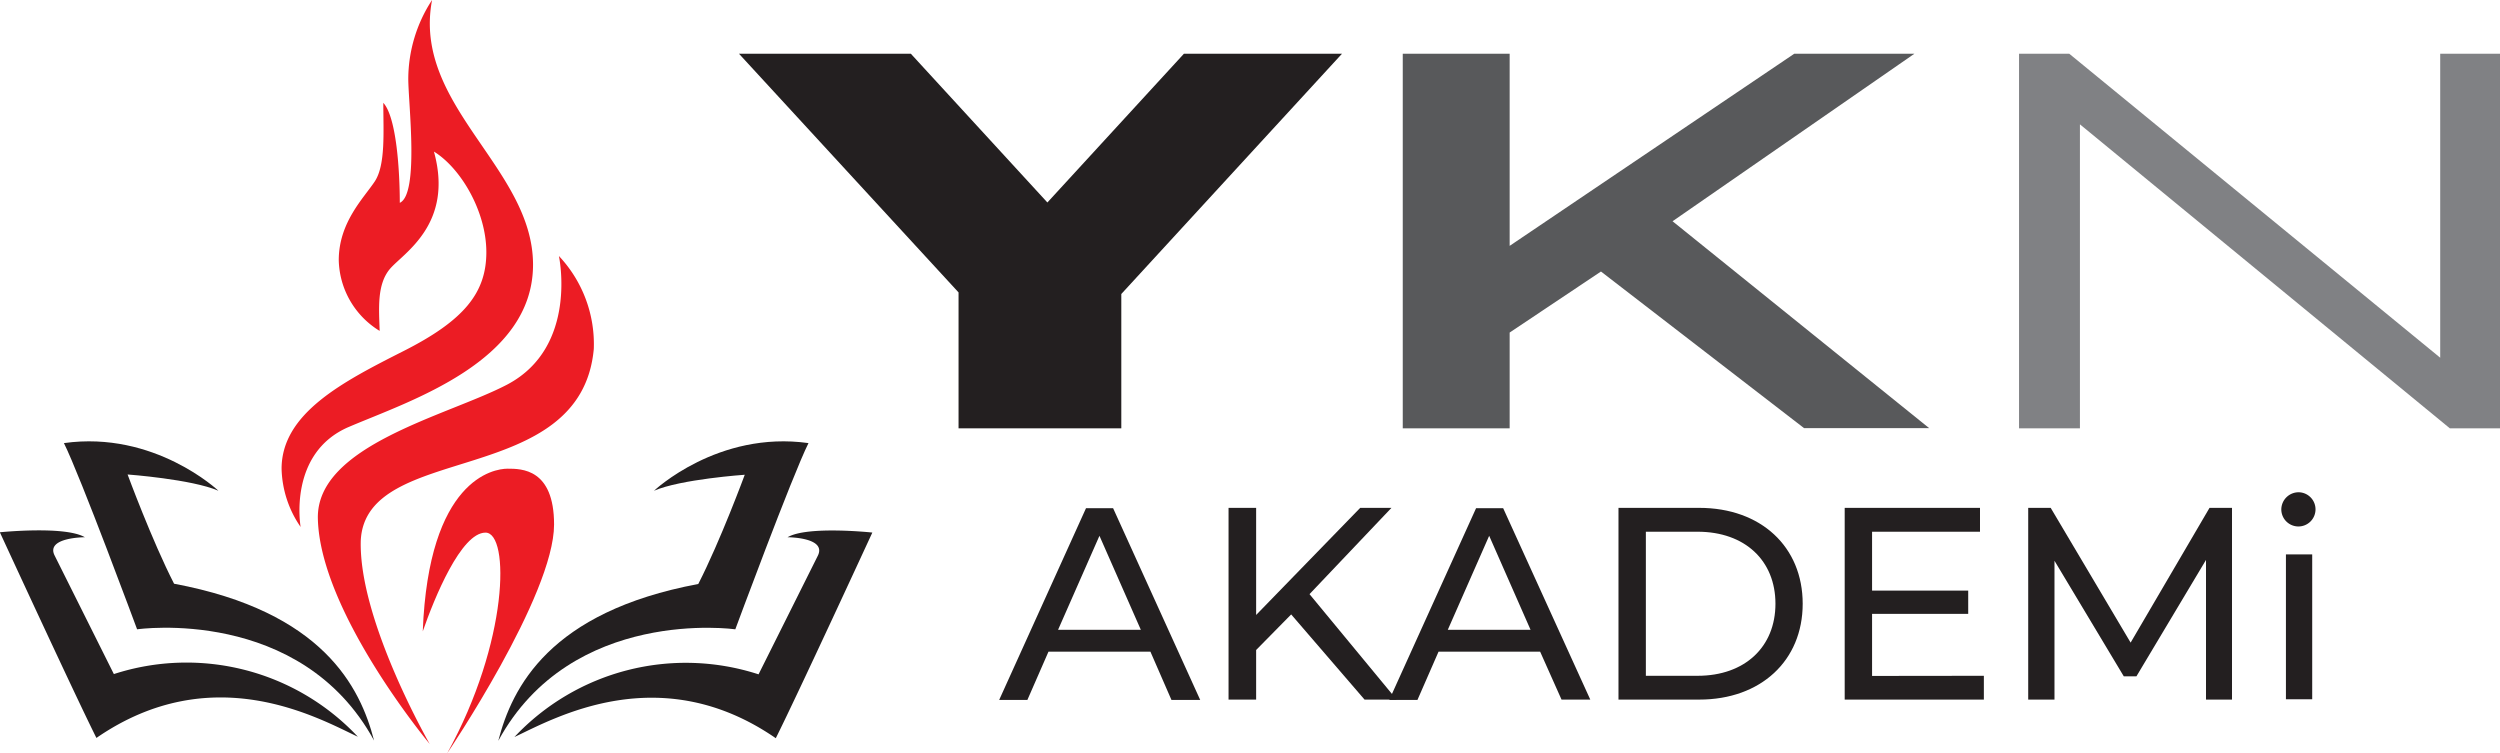 <svg id="Layer_1" data-name="Layer 1" xmlns="http://www.w3.org/2000/svg" viewBox="0 0 362.5 109.23"><defs><style>.cls-1{fill:#231f20;}.cls-2{fill:#ec1c24;}.cls-3{fill:#58595b;}.cls-4{fill:#808184;}</style></defs><title>yknakademi_logo2</title><path class="cls-1" d="M96.24,72.61s9.26-8.76,22.4-6.91c-2.36,4.72-10.61,27-10.61,27s-23.75-3.37-34.37,16.17c2-7.75,7.42-18.7,29-22.74,3.2-6.24,6.74-15.84,6.74-15.84S100.11,70.93,96.24,72.61Z" transform="translate(-1.41 -1.45)"/><path class="cls-1" d="M115.61,79.35s5.73,0,4.38,2.69L111.4,99.23A34.09,34.09,0,0,0,76,108.32c5.73-2.69,21.06-11.45,37.9.17,3.2-6.4,14-29.82,14-29.82S118.47,77.66,115.61,79.35Z" transform="translate(-1.41 -1.45)"/><path class="cls-1" d="M33.08,72.61s-9.26-8.76-22.4-6.91c2.36,4.72,10.61,27,10.61,27S45,89.29,55.65,108.83c-2-7.75-7.41-18.7-29-22.74-3.2-6.24-6.74-15.84-6.74-15.84S29.21,70.93,33.08,72.61Z" transform="translate(-1.41 -1.45)"/><path class="cls-1" d="M13.71,79.35S8,79.35,9.33,82l8.59,17.19a34.09,34.09,0,0,1,35.38,9.09c-5.73-2.69-21.06-11.45-37.91.17-3.2-6.4-14-29.82-14-29.82S10.85,77.66,13.71,79.35Z" transform="translate(-1.41 -1.45)"/><path class="cls-2" d="M66.25,110.68s15.5-22.91,15.5-33.18c0-8.09-4.72-8.09-6.74-8.09S63.56,70.93,62.71,93c1.69-4.88,5.56-14.32,9.1-14.32S75.18,94.51,66.25,110.68Z" transform="translate(-1.41 -1.45)"/><path class="cls-2" d="M63.72,109.33s-10.3-17.89-10-29.47c.67-14.49,31.92-7.43,33.79-27.81a18.62,18.62,0,0,0-5.06-13.48s2.86,13.2-7.51,18.65C66.33,61.73,47.23,66,47.5,76.67,47.83,90.29,63.72,109.33,63.72,109.33Z" transform="translate(-1.41 -1.45)"/><path class="cls-2" d="M45,77.86S43.1,67.15,52,63.35s26.7-9.46,26.7-23.52S61.15,16.75,64.06,1.45a21,21,0,0,0-3.45,11.41c0,3.53,1.6,16.71-1.23,18,0-4.42-.45-12.38-2.39-14.5,0,4.15.35,9-1.24,11.4s-5.22,5.93-5.22,11.41a12.33,12.33,0,0,0,5.93,10.26c-.09-3.1-.44-6.72,1.5-9s9.29-6.46,6.37-17c3.89,2.39,7.6,8.67,7.6,14.59s-3.27,9.91-12,14.33-17.69,9-17.69,17.07A15.46,15.46,0,0,0,45,77.86Z" transform="translate(-1.41 -1.45)"/><path class="cls-1" d="M164,44.08V63.56H140.4V43.85L108.56,9.24h24.92l19.8,21.57,19.8-21.57H196Z" transform="translate(-1.41 -1.45)"/><path class="cls-3" d="M233.55,40.82l-13.24,8.85V63.56h-15.5V9.24h15.5V37.1L261.58,9.24H279L243.93,33.53l37.21,30H263Z" transform="translate(-1.41 -1.45)"/><path class="cls-4" d="M363.91,9.24V63.56h-7.27L303,19.48V63.56h-8.83V9.24h7.28l53.79,44.08V9.24Z" transform="translate(-1.41 -1.45)"/><path class="cls-1" d="M168.22,95.94H153.44l-3.06,7h-4.09l12.59-27.8h3.93l12.63,27.8h-4.17Zm-1.39-3.17-6-13.63-6,13.63Z" transform="translate(-1.41 -1.45)"/><path class="cls-1" d="M188.63,90.54l-5.08,5.16v7.19h-4V75.09h4V90.62l15.09-15.53h4.53L191.29,87.6l12.63,15.29h-4.65Z" transform="translate(-1.41 -1.45)"/><path class="cls-1" d="M224.73,95.94H210l-3.06,7h-4.09l12.59-27.8h3.93L232,102.89h-4.17Zm-1.39-3.17-6-13.63-6,13.63Z" transform="translate(-1.41 -1.45)"/><path class="cls-1" d="M236.09,75.09H247.8c8.94,0,15,5.64,15,13.9s-6.08,13.9-15,13.9H236.09Zm11.47,24.35c6.88,0,11.29-4.21,11.29-10.45s-4.41-10.44-11.29-10.44h-7.5V99.44Z" transform="translate(-1.41 -1.45)"/><path class="cls-1" d="M289.07,99.44v3.45H268.89V75.09h19.62v3.46H272.86v8.54H286.8v3.37H272.86v9Z" transform="translate(-1.41 -1.45)"/><path class="cls-1" d="M321.28,102.89l0-20.25L311.19,99.52h-1.83L299.31,82.76v20.13H295.5V75.09h3.26l11.59,19.54,11.44-19.54h3.26l0,27.8Z" transform="translate(-1.41 -1.45)"/><path class="cls-1" d="M332.2,75.33a2.51,2.51,0,0,1,2.58-2.5,2.48,2.48,0,1,1-2.58,2.5Zm.67,6.51h3.81v21h-3.81Z" transform="translate(-1.41 -1.45)"/></svg>